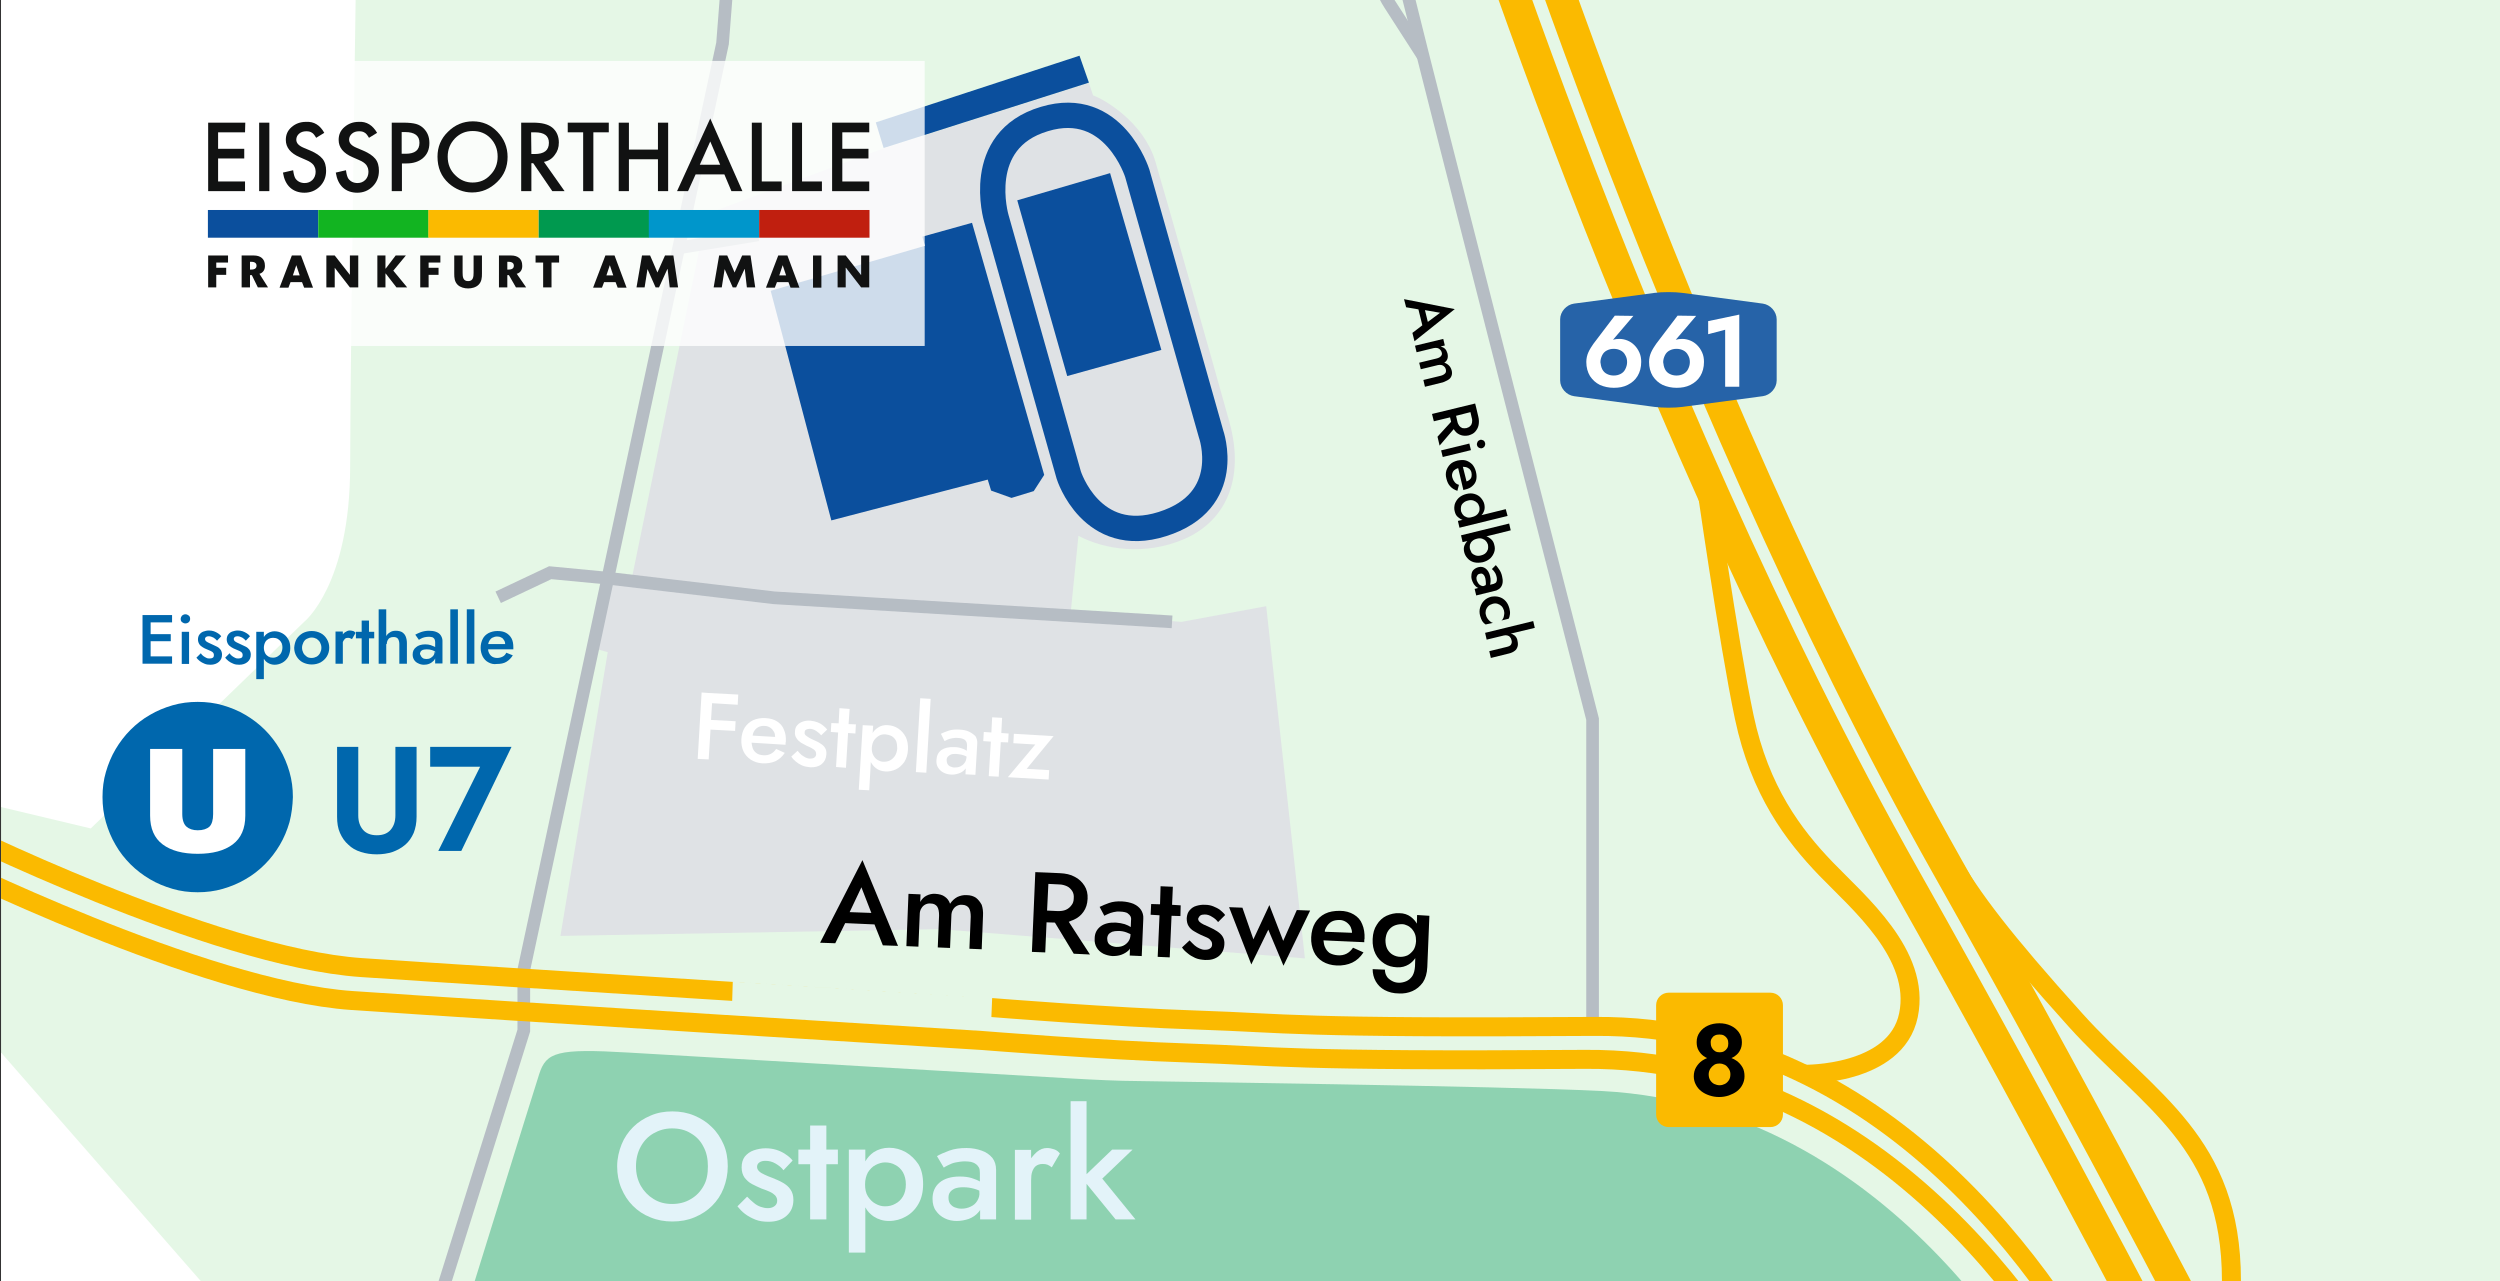 <?xml version="1.0" encoding="utf-8"?>
<!-- Generator: Adobe Illustrator 27.0.0, SVG Export Plug-In . SVG Version: 6.00 Build 0)  -->
<svg version="1.1" id="Große_Karte" xmlns="http://www.w3.org/2000/svg" xmlns:xlink="http://www.w3.org/1999/xlink" x="0px"
	 y="0px" viewBox="0 0 956 490" style="enable-background:new 0 0 956 490;" xml:space="preserve">
<rect x="0" y="0" width="956" height="490" fill="#333333" stroke="none"/>
<style type="text/css">
	.st0{clip-path:url(#SVGID_00000175298786248033100630000011026395748017925522_);}
	.st1{fill:#E5F7E6;}
	.st2{fill:#8ED2B1;}
	.st3{fill:#FFFFFF;}
	.st4{fill:#DFE2E5;}
	.st5{fill:none;stroke:#B6BDC4;stroke-width:4.843;stroke-miterlimit:10;}
	.st6{fill:none;stroke:#FBBA00;stroke-width:12.107;stroke-miterlimit:10;}
	.st7{fill:#2663A8;}
	.st8{fill:none;stroke:#FBBA00;stroke-width:7.264;stroke-miterlimit:10;}
	.st9{fill:#E3F3F9;}
	.st10{fill:#0B4F9D;}
	.st11{fill:none;stroke:#0B4F9D;stroke-width:9.686;stroke-miterlimit:10;}
	.st12{opacity:0.8;fill:#FFFFFF;enable-background:new    ;}
	.st13{fill:#111212;}
	.st14{fill:#12B421;}
	.st15{fill:#FBBA00;}
	.st16{fill:#00994F;}
	.st17{fill:#0096CB;}
	.st18{fill:#C01F0F;}
	.st19{fill:#0067AD;}
</style>
<g>
	<defs>
		<rect id="SVGID_1_" x="0.4" width="956" height="490"/>
	</defs>
	<clipPath id="SVGID_00000087371456696833278990000013694435813703071904_">
		<use xlink:href="#SVGID_1_"  style="overflow:visible;"/>
	</clipPath>
	<g style="clip-path:url(#SVGID_00000087371456696833278990000013694435813703071904_);">
		<g>
			<g>
				<rect x="-10" y="-92.4" class="st1" width="1000.5" height="798.8"/>
				<path class="st2" d="M87.8,792.1c0,0,115.6-373,118.4-381.4c2.7-8.4,6.9-9.8,34.1-8.2s169.3,9.9,169.3,9.9s11.7,0.7,19.7,0.9
					c7.9,0.2,146.7,2,183.2,3.9c117.9,6.1,174.9,127.6,174.9,127.6l73,157.3L87.8,792.1z"/>
				<polygon class="st3" points="20.6,706.3 85.1,499.4 0.4,402.5 0.4,700.9 				"/>
				<polygon class="st4" points="214.3,357.9 359.5,355.3 499,366.5 484.2,231.8 451.8,237.8 234.3,221.1 226.7,247.8 232.4,249.4 
									"/>
				<path class="st3" d="M137.1-75.5c0,0-3.2,208.1-3.2,253.7s-17.6,59.6-17.6,59.6l-81.6,79l-35.2-8.4L-5-88.1h142.1V-75.5z"/>
				<path class="st4" d="M297.5,228.7l-55.9-7.5l28.6-139.4l67.7-25.1l78.5-25l1.6,4.8c4,1.3,19.3,10.1,23.8,25.2
					c3.8,12.8,21.2,74.1,28.2,99.2c6.6,23.4-2.3,38.9-17.3,45.3s-30.5,3.9-40.3-1.3l-3,29.7L297.5,228.7z"/>
			</g>
			<polyline class="st5" points="96.2,726 200.3,394.1 200.3,370.9 276.3,16.6 284.8,-92.5 			"/>
			<polyline class="st5" points="448.2,237.8 296,228.6 232.4,221.1 210.4,219 190.5,228.4 			"/>
			<path class="st5" d="M609,390.1V275c0,0-63.4-246.9-70.4-275.9s7.6-33.6,30.4-45.6s55.2-28.9,55.2-28.9"/>
			<path class="st5" d="M544.1,21.3L531.3,1.4c0,0-19-28.3,12.8-45.3s62.2-31.6,62.2-31.6"/>
			<path class="st6" d="M549.8-88.1c0,0,71.2,233.5,179.1,424.7S944,747.7,944,747.7"/>
			<path class="st6" d="M566-92.5c0,0,71.2,233.5,179.1,424.7s215.1,411.1,215.1,411.1"/>
			<g>
				<path class="st7" d="M679.4,145.5c0,2.9-2.4,5.6-5.3,6l-30.8,4.1c-2.9,0.4-7.7,0.4-10.6,0l-30.8-4.1c-2.9-0.4-5.3-3.1-5.3-6
					v-23.4c0-2.9,2.4-5.6,5.3-6l30.8-4.1c2.9-0.4,7.7-0.4,10.6,0l30.8,4.1c2.9,0.4,5.3,3.1,5.3,6V145.5z"/>
				<g>
					<path class="st3" d="M624.6,120.8l-8.7,10.2l-1,0.3c0.7-0.7,1.3-1.1,2-1.4c0.7-0.2,1.5-0.3,2.4-0.3c1,0,2,0.2,3,0.6
						s1.9,1,2.7,1.8s1.4,1.7,1.9,2.8s0.7,2.3,0.7,3.6c0,2.1-0.5,3.9-1.4,5.4s-2.2,2.6-3.8,3.4s-3.3,1.1-5.3,1.1
						c-1.9,0-3.7-0.4-5.3-1.1c-1.6-0.8-2.8-1.9-3.8-3.4c-0.9-1.5-1.4-3.3-1.4-5.4c0-1.3,0.3-2.6,0.8-3.7c0.5-1.1,1.2-2.2,1.9-3.2
						l8.2-10.8L624.6,120.8C624.6,120.7,624.6,120.8,624.6,120.8z M612.7,141.2c0.4,0.8,1,1.4,1.8,1.8s1.6,0.6,2.6,0.6
						s1.8-0.2,2.6-0.6c0.8-0.4,1.4-1,1.8-1.8c0.4-0.8,0.7-1.7,0.7-2.7s-0.2-1.9-0.7-2.7c-0.4-0.8-1-1.4-1.8-1.8
						c-0.8-0.4-1.6-0.6-2.6-0.6s-1.8,0.2-2.6,0.6s-1.4,1-1.8,1.8c-0.4,0.8-0.7,1.7-0.7,2.7C612.1,139.5,612.3,140.4,612.7,141.2z"/>
				</g>
				<g>
					<path class="st3" d="M648.6,120.8l-8.7,10.2l-1,0.3c0.7-0.7,1.3-1.1,2-1.4c0.7-0.2,1.5-0.3,2.4-0.3c1,0,2,0.2,3,0.6
						s1.9,1,2.7,1.8s1.4,1.7,1.9,2.8s0.7,2.3,0.7,3.6c0,2.1-0.5,3.9-1.4,5.4s-2.2,2.6-3.8,3.4s-3.3,1.1-5.3,1.1
						c-1.9,0-3.7-0.4-5.3-1.1c-1.6-0.8-2.8-1.9-3.8-3.4c-0.9-1.5-1.4-3.3-1.4-5.4c0-1.3,0.3-2.6,0.8-3.7c0.5-1.1,1.2-2.2,1.9-3.2
						l8.2-10.8L648.6,120.8C648.6,120.7,648.6,120.8,648.6,120.8z M636.7,141.2c0.4,0.8,1,1.4,1.8,1.8s1.6,0.6,2.6,0.6
						s1.8-0.2,2.6-0.6c0.8-0.4,1.4-1,1.8-1.8c0.4-0.8,0.7-1.7,0.7-2.7s-0.2-1.9-0.7-2.7c-0.4-0.8-1-1.4-1.8-1.8
						c-0.8-0.4-1.6-0.6-2.6-0.6s-1.8,0.2-2.6,0.6s-1.4,1-1.8,1.8c-0.4,0.8-0.7,1.7-0.7,2.7C636.1,139.5,636.3,140.4,636.7,141.2z"/>
				</g>
				<g>
					<path class="st3" d="M653.2,122.8l11.9-2.5v27.6h-5.4v-21.8l-6.5,1.7V122.8z"/>
				</g>
			</g>
			<path class="st8" d="M651.9,181.7c0,0,9.1,64.2,15.1,92.5s18.9,45.2,31.2,58s36.4,32.8,31.6,56s-39.9,22.6-39.9,22.6"/>
			<path class="st8" d="M745.3,328.4c8.8,15.2,20.4,30.6,48.4,61.7s59.6,46.4,59.6,99.6s-44.8,43.2-44.8,43.2"/>
			<path class="st8" d="M896.9,726c0,0-57.2-126-84-182.3c-21.2-44.7-87.6-152-203.1-151.2s-117.6-1.3-151.2-2.4s-79.2-4.8-79.2-4.8
				S195.3,373.9,138.2,370s-157.8-54-157.8-54"/>
			<path class="st8" d="M893.3,738.6c0,0-57.2-126-84-182.3c-21.2-44.7-87.6-152-203.1-151.2s-117.6-1.3-151.2-2.4
				s-79.2-4.8-79.2-4.8s-184.2-11.4-241.2-15.3s-157.8-54-157.8-54"/>
			<g>
				<path d="M536.9,114.4l0.8,3.1l4.7,0.8l1.5,6.1l-3.8,2.9l0.8,3.2l15.4-12.3C556.3,118.2,536.9,114.4,536.9,114.4z M544.9,118.6
					l5.8,1l-4.7,3.5L544.9,118.6z"/>
				<path d="M554,145.1c0.6-0.4,0.9-0.9,1.1-1.5c0.2-0.6,0.2-1.3,0-2s-0.5-1.3-1-1.8s-1.1-0.9-1.8-1.1c0.6-0.4,1-0.9,1.2-1.5
					s0.2-1.3,0-2.1c-0.2-0.7-0.5-1.3-0.9-1.7s-1-0.7-1.7-0.9l1.6-0.4l-0.6-2.5l-10.8,2.6l0.6,2.5l6.6-1.6c0.5-0.1,1-0.1,1.4,0
					s0.7,0.3,1,0.6s0.5,0.6,0.6,1c0.2,0.6,0.1,1.1-0.3,1.5c-0.3,0.4-0.9,0.7-1.7,0.9l-6.6,1.6l0.6,2.5l6.6-1.6c0.5-0.1,1-0.1,1.4,0
					s0.7,0.3,1,0.6s0.5,0.6,0.6,1.1c0.1,0.6,0.1,1.1-0.3,1.5s-0.9,0.7-1.7,0.9l-6.6,1.6l0.6,2.6l6.9-1.7
					C552.7,145.8,553.5,145.5,554,145.1z"/>
				<path d="M556.4,164.8c0.6,0.8,1.4,1.3,2.3,1.6c0.9,0.3,1.9,0.3,2.9,0.1c1-0.3,1.9-0.7,2.5-1.4s1.1-1.5,1.3-2.5s0.2-2.1-0.1-3.3
					l-0.8-3.4l0,0l-0.4-1.6l-16.5,4l0.7,2.8l6.2-1.5l0.4,1.7l-5.2,5.7l0.8,3.4l5.4-6.3C556,164.3,556.2,164.5,556.4,164.8z
					 M562.3,157.6l0.5,2.2c0.2,0.6,0.2,1.2,0.1,1.8c-0.1,0.5-0.3,1-0.7,1.3c-0.3,0.4-0.8,0.6-1.4,0.8c-0.6,0.1-1.1,0.1-1.6,0
					c-0.5-0.2-0.9-0.5-1.2-0.9s-0.6-1-0.7-1.6l-0.5-2.2L562.3,157.6z"/>
				<path d="M565,169c-0.2,0.4-0.3,0.8-0.2,1.2c0.1,0.5,0.4,0.8,0.7,1c0.4,0.2,0.8,0.3,1.2,0.2s0.8-0.4,1-0.7
					c0.2-0.4,0.3-0.8,0.2-1.3c-0.1-0.4-0.3-0.8-0.7-1s-0.8-0.3-1.2-0.2C565.5,168.4,565.2,168.6,565,169z"/>
				<rect x="551.1" y="170.9" transform="matrix(0.972 -0.236 0.236 0.972 -24.916 136.173)" width="11.1" height="2.6"/>
				<path d="M557.9,185.4c-0.7-0.2-1.2-0.5-1.6-1c-0.4-0.5-0.7-1-0.9-1.7s-0.2-1.2,0-1.8s0.5-1,1-1.3c0.3-0.3,0.8-0.4,1.2-0.6l2,8.4
					c0.1,0,0.2,0,0.3-0.1c0.1,0,0.3-0.1,0.4-0.1c1.2-0.3,2.1-0.7,2.8-1.4c0.7-0.6,1.2-1.4,1.4-2.3c0.2-0.9,0.2-1.9-0.1-3.1
					s-0.8-2.1-1.4-2.8c-0.7-0.7-1.5-1.2-2.4-1.5c-1-0.3-2-0.2-3.2,0c-1.1,0.3-2.1,0.7-2.8,1.4s-1.2,1.5-1.5,2.4c-0.3,1-0.3,2,0,3.1
					c0.3,1.3,0.8,2.3,1.5,3c0.7,0.8,1.6,1.3,2.7,1.7L557.9,185.4z M560.4,178.6c0.6,0.1,1.1,0.4,1.5,0.7c0.4,0.4,0.7,0.9,0.8,1.5
					c0.1,0.5,0.1,1,0,1.5s-0.4,0.9-0.8,1.2c-0.3,0.3-0.7,0.5-1.1,0.6l-1.4-5.6C559.8,178.5,560.1,178.6,560.4,178.6z"/>
				<path d="M575.8,194.7l-9.3,2.3c0.5-0.5,0.8-1,1-1.6c0.3-0.8,0.3-1.6,0.1-2.6c-0.2-0.9-0.7-1.7-1.3-2.4s-1.4-1.2-2.4-1.5
					s-2-0.3-3.2,0s-2.1,0.8-2.9,1.5c-0.7,0.7-1.2,1.5-1.5,2.4c-0.2,0.9-0.3,1.8,0,2.8c0.2,0.9,0.6,1.7,1.3,2.2c0.5,0.4,1,0.8,1.7,1
					l-1.8,0.4l0.6,2.6l18.4-4.5L575.8,194.7z M560.9,197.8c-0.6-0.2-1.1-0.5-1.4-0.9c-0.4-0.4-0.6-0.9-0.8-1.4
					c-0.1-0.6-0.1-1.2,0-1.7c0.1-0.6,0.4-1.1,0.9-1.5c0.4-0.4,1-0.7,1.8-0.9c0.7-0.2,1.4-0.2,2,0s1.1,0.5,1.5,0.9s0.6,0.9,0.8,1.5
					c0.1,0.5,0.1,1,0,1.6c-0.2,0.5-0.4,1-0.9,1.4c-0.4,0.4-1,0.7-1.8,0.9l0,0C562.1,198,561.4,198,560.9,197.8z"/>
				<path d="M567,215c1.2-0.3,2.1-0.8,2.9-1.5c0.7-0.7,1.2-1.5,1.5-2.4s0.3-1.8,0-2.8c-0.2-0.9-0.6-1.6-1.3-2.2
					c-0.5-0.4-1-0.8-1.7-1l9.3-2.3l-0.6-2.6l-18.4,4.5l0.6,2.6l1.8-0.4c-0.5,0.5-0.8,1-1.1,1.7c-0.3,0.8-0.3,1.6-0.1,2.5
					s0.7,1.8,1.3,2.4c0.6,0.7,1.4,1.2,2.4,1.5C564.8,215.3,565.8,215.2,567,215z M562.1,209.9c-0.1-0.5-0.1-1,0-1.6
					c0.2-0.5,0.4-1,0.9-1.4c0.4-0.4,1-0.7,1.8-0.9c0.7-0.2,1.4-0.2,2,0s1.1,0.5,1.4,0.9c0.4,0.4,0.6,0.9,0.8,1.4
					c0.1,0.6,0.1,1.2,0,1.7c-0.2,0.6-0.4,1-0.9,1.5c-0.4,0.4-1,0.7-1.8,0.9c-0.7,0.2-1.4,0.2-2,0s-1.1-0.5-1.5-0.9
					C562.6,211,562.3,210.5,562.1,209.9z"/>
				<path d="M573.8,224.7c0.4-0.5,0.7-1.1,0.8-1.9s0-1.6-0.2-2.4c-0.2-1-0.6-1.9-1.1-2.6c-0.5-0.7-0.9-1.3-1.3-1.7l-1.5,1.5
					c0.2,0.1,0.3,0.4,0.6,0.6c0.2,0.3,0.5,0.6,0.7,1s0.4,0.9,0.5,1.4c0.1,0.3,0.1,0.6,0.1,0.9s0,0.6-0.1,0.8s-0.2,0.5-0.4,0.6
					s-0.5,0.3-0.8,0.4l-1.3,0.3c0.1-0.4,0.2-0.8,0.2-1.4s0-1.2-0.2-1.9c-0.3-1.3-0.9-2.3-1.7-2.9c-0.8-0.6-1.7-0.8-2.8-0.5
					c-0.7,0.2-1.3,0.5-1.8,1s-0.7,1-0.8,1.7c-0.1,0.6-0.1,1.3,0.1,2c0.2,0.6,0.4,1.2,0.8,1.8c0.4,0.5,0.8,1,1.4,1.3
					c0.1,0.1,0.2,0.1,0.4,0.1l-1.5,0.4l0.6,2.5l7.7-1.9C572.8,225.5,573.4,225.2,573.8,224.7z M566.5,224c-0.5-0.2-0.8-0.4-1.1-0.8
					c-0.3-0.4-0.5-0.8-0.7-1.3c-0.1-0.4-0.1-0.8-0.1-1.1c0.1-0.3,0.2-0.6,0.4-0.9s0.5-0.4,0.9-0.5c0.3-0.1,0.7-0.1,0.9,0
					s0.5,0.3,0.7,0.6s0.4,0.7,0.5,1.2c0.1,0.6,0.2,1.2,0.2,1.8c0,0.3,0,0.6-0.1,0.8h-0.2C567.5,224.2,567,224.2,566.5,224z"/>
				<path d="M570.9,238.2c-0.4-0.1-0.8-0.3-1.1-0.6c-0.4-0.3-0.7-0.7-1-1.1c-0.3-0.4-0.5-0.9-0.6-1.4c-0.2-0.6-0.1-1.2,0-1.8
					c0.2-0.6,0.5-1.1,0.9-1.5s1-0.7,1.7-0.9s1.3-0.2,1.9,0c0.6,0.2,1.1,0.5,1.5,0.9s0.7,1,0.9,1.6c0.1,0.5,0.2,1,0.1,1.5
					c0,0.5-0.2,1-0.3,1.4c-0.2,0.4-0.4,0.8-0.8,1l2.8-0.7c0.3-0.5,0.4-1,0.5-1.7s0-1.4-0.2-2.2c-0.3-1.1-0.7-2-1.4-2.8
					s-1.5-1.3-2.5-1.6s-2-0.3-3.1-0.1c-1.1,0.3-2,0.8-2.7,1.5s-1.2,1.6-1.5,2.6s-0.3,2.1,0,3.2c0.2,0.8,0.5,1.4,0.8,2
					c0.4,0.6,0.8,1,1.3,1.3L570.9,238.2z"/>
				<path d="M579.3,243.1c-0.5-0.4-1-0.7-1.6-0.8l9.2-2.2l-0.6-2.6l-18.4,4.5l0.6,2.6l6.6-1.6l0,0c0.5-0.1,0.9-0.1,1.3,0
					c0.4,0.1,0.8,0.3,1,0.6c0.3,0.3,0.5,0.7,0.6,1.2c0.2,0.7,0.1,1.2-0.2,1.7s-0.9,0.7-1.7,0.9l-6.6,1.6l0.6,2.6l6.9-1.7
					c0.9-0.2,1.7-0.6,2.2-1c0.6-0.4,0.9-1,1.1-1.6c0.2-0.6,0.2-1.3,0-2.2C580.2,244.2,579.8,243.6,579.3,243.1z"/>
			</g>
			<g>
				<path d="M313.6,360.5l5.8,0.2l3.8-7.7l11.2,0.5l3.2,8l5.8,0.2l-13.6-32.8L313.6,360.5z M333.2,349.1l-8.3-0.3l4.5-9.5
					L333.2,349.1z"/>
				<path d="M373.2,343.3c-0.9-0.6-2.1-1-3.5-1c-1.3-0.1-2.5,0.2-3.6,0.7c-1.1,0.6-2,1.4-2.8,2.6c-0.4-1.2-1.1-2.1-2-2.7
					c-0.9-0.7-2.1-1-3.6-1.1c-1.3-0.1-2.4,0.2-3.4,0.7s-1.8,1.3-2.4,2.4l0.1-2.9l-4.6-0.2l-0.8,20l4.6,0.2l0.5-12.2
					c0-1,0.2-1.8,0.6-2.4c0.4-0.7,0.8-1.1,1.5-1.5c0.6-0.3,1.3-0.5,2.1-0.4c1.2,0,2,0.5,2.5,1.2c0.5,0.8,0.7,1.9,0.7,3.4l-0.5,12.2
					l4.7,0.2l0.5-12.2c0-1,0.2-1.8,0.6-2.4c0.4-0.7,0.8-1.1,1.5-1.5c0.6-0.3,1.3-0.5,2.1-0.4c1.1,0,2,0.5,2.5,1.2
					c0.5,0.8,0.7,1.9,0.7,3.4l-0.5,12.2l4.7,0.2l0.5-12.8c0.1-1.6-0.1-3-0.5-4.2C374.8,344.9,374.1,344,373.2,343.3z"/>
				<path d="M410.4,351.8c1.7-0.7,3-1.8,3.9-3.1c1-1.4,1.5-3,1.6-5c0.1-1.9-0.3-3.6-1.2-5c-0.9-1.4-2.1-2.6-3.7-3.4
					c-1.6-0.9-3.5-1.3-5.7-1.4l-4.3-0.2l0,0l-5.1-0.2l-1.3,30.5l5.1,0.2l0.5-11.5l3.2,0.1l7.2,11.9l6.2,0.3l-8.1-12.5
					C409.3,352.2,409.9,352,410.4,351.8z M400.9,338l4,0.2c1.2,0,2.2,0.3,3.1,0.7c0.9,0.4,1.5,1.1,2,1.8c0.5,0.8,0.7,1.7,0.6,2.8
					c0,1.1-0.3,2-0.9,2.7c-0.5,0.7-1.2,1.3-2.1,1.7c-0.9,0.4-1.9,0.5-3.1,0.5l-4.1-0.2L400.9,338z"/>
				<path d="M433.4,345.6c-1.3-0.5-2.7-0.8-4.3-0.9c-1.9-0.1-3.6,0.1-5,0.6s-2.6,1-3.6,1.5l1.8,3.4c0.3-0.2,0.8-0.4,1.4-0.7
					c0.6-0.3,1.3-0.5,2.1-0.7c0.8-0.2,1.7-0.3,2.6-0.2c0.6,0,1.2,0.1,1.7,0.2s1,0.3,1.3,0.6c0.4,0.3,0.7,0.6,0.9,1
					c0.2,0.4,0.3,0.9,0.2,1.6l-0.1,2.5c-0.6-0.4-1.4-0.8-2.3-1.1c-1-0.3-2.1-0.5-3.4-0.6c-2.5-0.1-4.5,0.4-5.9,1.5s-2.2,2.6-2.2,4.6
					c-0.1,1.4,0.2,2.5,0.8,3.5c0.6,1,1.4,1.7,2.5,2.3c1.1,0.5,2.2,0.8,3.5,0.9c1.2,0,2.3-0.1,3.4-0.5s2.1-1,2.9-1.8
					c0.2-0.2,0.3-0.4,0.4-0.6l-0.1,2.7l4.6,0.2l0.6-14.3c0.1-1.3-0.3-2.5-0.9-3.4C435.6,346.9,434.7,346.2,433.4,345.6z
					 M432.3,357.4c0,1-0.3,1.9-0.8,2.6s-1.1,1.2-1.9,1.6s-1.7,0.5-2.6,0.5c-0.7,0-1.4-0.2-1.9-0.4c-0.6-0.3-1-0.6-1.3-1.1
					s-0.4-1.1-0.4-1.7s0.2-1.2,0.5-1.6s0.8-0.7,1.4-1c0.6-0.2,1.4-0.3,2.4-0.3c1.1,0,2.2,0.2,3.2,0.6c0.5,0.2,1,0.4,1.4,0.6
					L432.3,357.4L432.3,357.4z"/>
				<polygon points="448.5,339.1 443.8,338.9 443.6,345.8 440.2,345.7 440,349.8 443.4,350 442.7,365.9 447.3,366.1 448,350.2 
					451.4,350.3 451.5,346.2 448.2,346 				"/>
				<path d="M459,350.1c0.4-0.3,1-0.4,1.7-0.4c1,0,1.9,0.3,2.8,0.9c0.9,0.5,1.7,1.2,2.3,2l2.7-2.7c-0.5-0.7-1.2-1.3-1.9-1.9
					c-0.8-0.6-1.6-1-2.6-1.4s-2-0.6-3.1-0.6c-1.2-0.1-2.4,0.1-3.4,0.4c-1.1,0.3-1.9,0.9-2.6,1.7c-0.7,0.8-1,1.8-1.1,3
					c0,1.2,0.2,2.2,0.7,3s1.2,1.5,2.1,2s1.7,1,2.6,1.4s1.7,0.7,2.3,1c0.7,0.3,1.2,0.7,1.5,1.2c0.4,0.4,0.5,0.9,0.5,1.5
					c0,0.7-0.3,1.2-0.8,1.5c-0.5,0.4-1.2,0.5-2,0.5c-0.7,0-1.3-0.2-2-0.5s-1.3-0.7-1.9-1.2s-1.2-1.2-1.9-1.9l-2.9,2.7
					c0.5,0.8,1.2,1.5,2.1,2.2c0.8,0.7,1.8,1.3,2.9,1.8s2.4,0.7,3.8,0.8c2.2,0.1,3.9-0.4,5.3-1.5c1.3-1.1,2-2.6,2.1-4.5
					c0.1-1.2-0.2-2.2-0.7-3s-1.2-1.4-2.1-2s-1.9-1.1-3-1.6c-0.8-0.4-1.5-0.7-2.2-1c-0.6-0.3-1.2-0.7-1.5-1s-0.6-0.8-0.5-1.3
					C458.4,350.8,458.6,350.4,459,350.1z"/>
				<polygon points="490.7,359.8 485.4,346.1 479.3,359.2 475.1,347.1 470,346.9 478.5,368.8 485,355.5 490.8,369.3 501,348.2 
					495.9,348 				"/>
				<path d="M517.7,349.7c-1.5-0.9-3.3-1.4-5.4-1.4s-4,0.3-5.6,1.1s-2.9,2-3.8,3.5s-1.4,3.4-1.5,5.5s0.3,3.9,1,5.5s1.9,2.9,3.4,3.8
					s3.3,1.4,5.3,1.5c2.3,0.1,4.3-0.3,6-1.1c1.7-0.8,3.1-2.1,4.3-3.9l-4-1.8c-0.7,1-1.5,1.8-2.5,2.3s-2.1,0.7-3.4,0.6
					c-1.2-0.1-2.2-0.4-3.1-0.9c-0.8-0.6-1.4-1.4-1.8-2.4c-0.3-0.7-0.4-1.5-0.5-2.4l15.6,0.7v-0.6c0-0.3,0-0.5,0.1-0.7
					c0.1-2.1-0.2-4-0.9-5.6C520.3,351.8,519.2,350.6,517.7,349.7z M507.1,354.7c0.5-1,1.2-1.7,2-2.2s1.9-0.7,3.1-0.7
					c1,0,1.8,0.3,2.6,0.8c0.7,0.5,1.3,1.1,1.7,1.9c0.3,0.7,0.5,1.4,0.5,2.2l-10.4-0.4C506.6,355.7,506.8,355.2,507.1,354.7z"/>
				<path d="M541.9,349.9l-0.1,3.3c-0.6-1.1-1.4-1.9-2.3-2.6c-1.2-0.9-2.7-1.4-4.4-1.4c-1.7-0.1-3.3,0.3-4.9,1
					c-1.5,0.7-2.8,1.9-3.7,3.4c-1,1.5-1.5,3.3-1.6,5.5s0.3,4.1,1.1,5.7s2,2.8,3.4,3.7s3,1.3,4.8,1.4c1.7,0.1,3.2-0.3,4.5-1.1
					c1-0.6,1.8-1.4,2.5-2.4l-0.1,3.1c-0.1,1.5-0.4,2.7-1,3.7c-0.6,0.9-1.4,1.6-2.3,2c-0.9,0.4-1.9,0.6-2.8,0.6
					c-1.1,0-2.1-0.3-2.9-0.8c-0.8-0.5-1.5-1-1.9-1.8c-0.4-0.7-0.6-1.5-0.6-2.4l-4.7-0.2c0,1.7,0.4,3.3,1.2,4.7
					c0.8,1.4,1.9,2.5,3.4,3.3s3.3,1.3,5.5,1.3c1.8,0.1,3.5-0.2,5.1-0.9c1.6-0.7,2.9-1.8,4-3.3c1-1.5,1.6-3.5,1.7-5.9l0.8-19.6
					L541.9,349.9z M538.3,365.3c-0.9,0.4-1.8,0.6-2.7,0.6c-1.1,0-2.1-0.3-3-0.8s-1.6-1.3-2.1-2.2c-0.5-1-0.7-2.1-0.7-3.5
					c0.1-1.3,0.4-2.5,1-3.4s1.4-1.6,2.3-2s1.9-0.6,3-0.6c0.7,0,1.4,0.2,2,0.5c0.7,0.3,1.2,0.7,1.8,1.3c0.5,0.6,0.9,1.2,1.2,2
					s0.4,1.7,0.4,2.7c-0.1,1.4-0.4,2.5-1,3.4C539.9,364.1,539.2,364.8,538.3,365.3z"/>
			</g>
			<g>
				<polygon class="st3" points="270.9,265 268.3,264.8 266.8,290.2 271,290.4 271.7,279 281.1,279.5 281.3,275.8 271.9,275.3 
					272.3,268.9 282.1,269.5 282.3,265.6 				"/>
				<path class="st3" d="M297.2,275.9c-1.2-0.8-2.7-1.2-4.5-1.3c-1.8-0.1-3.3,0.2-4.7,0.8c-1.3,0.6-2.4,1.6-3.2,2.8
					c-0.8,1.3-1.2,2.8-1.3,4.5c-0.1,1.7,0.2,3.3,0.8,4.6c0.6,1.3,1.6,2.4,2.8,3.2c1.3,0.8,2.7,1.3,4.4,1.4c1.9,0.1,3.6-0.2,5-0.8
					c1.4-0.7,2.6-1.7,3.6-3.2l-3.3-1.5c-0.6,0.9-1.3,1.5-2.1,1.9c-0.8,0.4-1.8,0.6-2.9,0.5c-1-0.1-1.9-0.3-2.5-0.8
					c-0.7-0.5-1.2-1.1-1.5-2c-0.2-0.6-0.3-1.3-0.4-2l13,0.8v-0.5c0-0.2,0-0.4,0.1-0.6c0.1-1.8-0.1-3.3-0.7-4.6
					C299.3,277.7,298.4,276.7,297.2,275.9z M288.2,279.9c0.4-0.8,1-1.4,1.7-1.8s1.6-0.6,2.6-0.5c0.8,0,1.5,0.3,2.1,0.7
					c0.6,0.4,1,0.9,1.4,1.6c0.3,0.6,0.4,1.2,0.4,1.9l-8.6-0.5C287.9,280.7,288,280.3,288.2,279.9z"/>
				<path class="st3" d="M308.3,279c0.4-0.2,0.9-0.3,1.4-0.3c0.8,0,1.6,0.3,2.4,0.8c0.7,0.5,1.4,1,1.9,1.7l2.3-2.2
					c-0.4-0.6-1-1.1-1.6-1.6s-1.3-0.9-2.1-1.2c-0.8-0.3-1.7-0.5-2.6-0.6c-1-0.1-2,0-2.9,0.3s-1.6,0.7-2.2,1.4
					c-0.6,0.6-0.9,1.5-0.9,2.5c-0.1,1,0.1,1.8,0.6,2.5c0.4,0.7,1,1.2,1.7,1.7c0.7,0.4,1.4,0.8,2.2,1.2c0.7,0.3,1.4,0.6,1.9,0.9
					s1,0.6,1.3,1s0.4,0.8,0.4,1.3c0,0.6-0.3,1-0.7,1.3c-0.4,0.3-1,0.4-1.7,0.4c-0.6,0-1.1-0.2-1.6-0.4c-0.5-0.3-1.1-0.6-1.6-1
					s-1-1-1.5-1.6l-2.4,2.2c0.4,0.7,1,1.3,1.7,1.9s1.5,1.1,2.4,1.5s2,0.6,3.1,0.7c1.8,0.1,3.3-0.3,4.4-1.2c1.1-0.9,1.7-2.1,1.8-3.7
					c0.1-1-0.1-1.9-0.5-2.5c-0.4-0.7-1-1.2-1.8-1.7c-0.7-0.5-1.6-0.9-2.5-1.3c-0.7-0.3-1.3-0.6-1.8-0.9s-0.9-0.6-1.3-0.9
					c-0.3-0.3-0.5-0.7-0.4-1.1C307.7,279.5,307.9,279.2,308.3,279z"/>
				<polygon class="st3" points="324.9,271.1 321,270.8 320.7,276.6 317.9,276.5 317.7,279.9 320.5,280.1 319.7,293.3 323.5,293.6 
					324.3,280.3 327.1,280.5 327.3,277 324.5,276.9 				"/>
				<path class="st3" d="M343.5,278.6c-1.2-0.8-2.5-1.2-4-1.3c-1.4-0.1-2.7,0.2-3.7,0.9c-0.8,0.5-1.6,1.2-2.1,2.1l0.2-2.8l-4-0.2
					l-1.5,24.7l4,0.2l0.6-10.8c0.5,0.9,1.1,1.7,1.9,2.3c1,0.8,2.2,1.2,3.6,1.3c1.4,0.1,2.8-0.2,4.1-0.8s2.3-1.6,3.2-2.8
					c0.8-1.3,1.3-2.8,1.4-4.7c0.1-1.9-0.2-3.5-0.8-4.8C345.6,280.4,344.7,279.4,343.5,278.6z M343.1,286.3c-0.1,1.1-0.4,2-0.9,2.8
					c-0.5,0.7-1.1,1.3-1.9,1.7c-0.8,0.4-1.6,0.5-2.5,0.5c-0.8,0-1.5-0.3-2.2-0.7s-1.3-1.1-1.7-1.9c-0.4-0.8-0.6-1.8-0.5-2.9
					s0.4-2.1,0.9-2.8c0.5-0.7,1.2-1.3,1.9-1.7c0.7-0.4,1.5-0.5,2.3-0.5c0.9,0.1,1.7,0.3,2.5,0.7c0.7,0.4,1.3,1.1,1.7,1.9
					C343,284.3,343.1,285.2,343.1,286.3z"/>
				
					<rect x="339" y="279.1" transform="matrix(5.895109e-02 -0.998 0.998 5.895109e-02 51.701 617.122)" class="st3" width="28.3" height="4"/>
				<path class="st3" d="M370.6,279.8c-1-0.5-2.2-0.7-3.6-0.8c-1.6-0.1-3,0-4.2,0.4s-2.2,0.8-3,1.2l1.4,2.8c0.3-0.2,0.7-0.3,1.2-0.6
					c0.5-0.2,1.1-0.4,1.8-0.5s1.4-0.2,2.2-0.1c0.5,0,1,0.1,1.4,0.2s0.8,0.3,1.1,0.5c0.3,0.2,0.5,0.5,0.7,0.9
					c0.1,0.3,0.2,0.8,0.2,1.3l-0.1,2c-0.5-0.3-1.1-0.7-1.9-0.9c-0.8-0.3-1.7-0.5-2.9-0.5c-2.1-0.1-3.7,0.3-4.9,1.1
					c-1.2,0.9-1.8,2.1-1.9,3.8c-0.1,1.1,0.1,2.1,0.6,2.9s1.2,1.5,2,1.9c0.9,0.5,1.8,0.7,2.9,0.8c1,0.1,1.9-0.1,2.9-0.4
					s1.8-0.8,2.4-1.5c0.1-0.1,0.3-0.3,0.4-0.5l-0.1,2.3l3.8,0.2l0.7-11.9c0.1-1.1-0.2-2.1-0.7-2.9
					C372.4,280.9,371.6,280.3,370.6,279.8z M368.8,291.8c-0.4,0.6-1,1-1.6,1.3c-0.7,0.3-1.4,0.4-2.2,0.4c-0.6,0-1.1-0.2-1.6-0.4
					c-0.5-0.2-0.8-0.5-1.1-1c-0.2-0.4-0.3-0.9-0.3-1.5c0-0.5,0.2-1,0.5-1.3s0.7-0.6,1.2-0.8c0.5-0.2,1.2-0.2,2-0.2
					c0.9,0.1,1.8,0.2,2.7,0.5c0.4,0.1,0.8,0.3,1.2,0.5v0.2C369.5,290.5,369.3,291.2,368.8,291.8z"/>
				<polygon class="st3" points="385.5,283.9 385.7,280.5 382.9,280.3 383.2,274.5 379.4,274.3 379.1,280.1 376.2,279.9 376,283.4 
					378.9,283.6 378.1,296.8 381.9,297 382.7,283.8 				"/>
				<polygon class="st3" points="402.9,281.5 387.7,280.6 387.5,284.2 395.9,284.7 385.4,297.2 401,298.1 401.2,294.5 392.6,294 
									"/>
			</g>
			<g>
				<path class="st9" d="M272.2,431c-1.9-1.9-4.1-3.3-6.7-4.4s-5.4-1.6-8.4-1.6s-5.8,0.5-8.3,1.6c-2.6,1.1-4.8,2.5-6.7,4.4
					s-3.4,4.1-4.4,6.6S236,443,236,446s0.5,5.8,1.6,8.4s2.5,4.8,4.4,6.7c1.9,1.9,4.1,3.4,6.7,4.4c2.6,1.1,5.4,1.6,8.4,1.6
					c3.1,0,5.9-0.5,8.5-1.6s4.8-2.5,6.7-4.4c1.9-1.9,3.4-4.1,4.4-6.7s1.6-5.4,1.6-8.4c0-3.1-0.5-5.9-1.6-8.4S274.1,432.8,272.2,431z
					 M269.1,453.4c-1.2,2.2-2.8,3.9-4.9,5.1c-2.1,1.3-4.5,1.9-7.2,1.9s-5-0.6-7.1-1.9s-3.7-3-4.9-5.1c-1.2-2.2-1.8-4.6-1.8-7.4
					s0.6-5.3,1.8-7.5s2.8-3.9,4.9-5.1c2.1-1.2,4.4-1.9,7.1-1.9s5.2,0.6,7.2,1.9c2.1,1.2,3.7,2.9,4.8,5.1c1.2,2.2,1.7,4.7,1.7,7.5
					S270.3,451.3,269.1,453.4z"/>
				<path class="st9" d="M299.4,452.3c-1.2-0.7-2.6-1.3-4.1-1.9c-1.1-0.4-2.1-0.8-2.9-1.2c-0.9-0.4-1.6-0.8-2.1-1.3s-0.8-1-0.8-1.7
					s0.3-1.3,0.9-1.7s1.3-0.6,2.3-0.6c1.3,0,2.6,0.3,3.8,1c1.2,0.7,2.3,1.5,3.1,2.6l3.5-3.7c-0.7-0.9-1.6-1.7-2.7-2.4
					c-1-0.7-2.2-1.3-3.5-1.7c-1.3-0.4-2.7-0.6-4.1-0.6c-1.6,0-3.1,0.3-4.6,0.8c-1.4,0.5-2.5,1.3-3.4,2.4c-0.8,1.1-1.2,2.4-1.2,4.1
					c0,1.6,0.4,2.9,1.1,3.9c0.8,1,1.7,1.9,2.9,2.5c1.2,0.6,2.4,1.2,3.6,1.7c1.2,0.4,2.2,0.8,3.1,1.2c0.9,0.4,1.6,0.9,2.1,1.4
					c0.5,0.6,0.8,1.2,0.8,2c0,0.9-0.3,1.6-1,2.1c-0.6,0.5-1.5,0.8-2.6,0.8c-0.9,0-1.8-0.2-2.7-0.5c-0.9-0.3-1.8-0.8-2.6-1.5
					c-0.9-0.7-1.7-1.5-2.6-2.4l-3.7,3.7c0.8,1,1.7,2,2.9,2.9c1.2,0.9,2.5,1.6,4,2.2s3.2,0.8,5,0.8c2.9,0,5.2-0.8,6.9-2.3
					c1.7-1.5,2.6-3.5,2.6-6.1c0-1.6-0.4-2.9-1.1-3.9C301.6,453.8,300.6,453,299.4,452.3z"/>
				<polygon class="st9" points="316,430.4 309.8,430.4 309.8,439.6 305.3,439.6 305.3,445.2 309.8,445.2 309.8,466.3 316,466.3 
					316,445.2 320.4,445.2 320.4,439.6 316,439.6 				"/>
				<path class="st9" d="M346.4,440.6c-2-1.1-4.1-1.7-6.4-1.7c-2.2,0-4.2,0.6-5.9,1.7c-1.3,0.9-2.4,2.1-3.2,3.5v-4.5h-6.3V479h6.3
					v-17.3c0.8,1.5,1.9,2.6,3.2,3.5c1.7,1.1,3.6,1.7,5.9,1.7s4.5-0.6,6.4-1.7c2-1.1,3.6-2.7,4.8-4.8c1.2-2.1,1.8-4.6,1.8-7.6
					s-0.6-5.6-1.8-7.6C349.9,443.3,348.3,441.7,346.4,440.6z M345.3,457.5c-0.7,1.2-1.7,2.2-2.9,2.8c-1.2,0.7-2.5,1-4,1
					c-1.2,0-2.4-0.3-3.6-1c-1.2-0.6-2.1-1.6-2.9-2.8s-1.1-2.8-1.1-4.6s0.4-3.3,1.1-4.6c0.8-1.2,1.7-2.2,2.9-2.8c1.2-0.6,2.4-1,3.6-1
					c1.5,0,2.8,0.3,4,1c1.2,0.6,2.2,1.6,2.9,2.8c0.7,1.3,1.1,2.8,1.1,4.6C346.4,454.8,346,456.3,345.3,457.5z"/>
				<path class="st9" d="M375.4,440c-1.7-0.6-3.6-1-5.8-1c-2.5,0-4.7,0.3-6.6,1s-3.5,1.4-4.7,2.1l2.6,4.4c0.4-0.3,1-0.6,1.8-1
					s1.7-0.8,2.8-1s2.3-0.4,3.5-0.4c0.8,0,1.6,0.1,2.3,0.2c0.7,0.2,1.3,0.4,1.8,0.8c0.5,0.3,0.9,0.8,1.2,1.3
					c0.3,0.5,0.4,1.2,0.4,2.1v3.3c-0.8-0.5-1.9-0.9-3.1-1.3c-1.3-0.4-2.8-0.6-4.6-0.6c-3.3,0-5.9,0.8-7.7,2.3
					c-1.8,1.5-2.7,3.6-2.7,6.2c0,1.8,0.4,3.4,1.3,4.6c0.9,1.3,2,2.2,3.4,2.9c1.4,0.7,3,1,4.6,1c1.5,0,3.1-0.3,4.6-0.8
					c1.5-0.6,2.7-1.4,3.7-2.6c0.2-0.2,0.4-0.5,0.6-0.8v3.6h6.1v-19c0-1.8-0.5-3.3-1.4-4.5C378.4,441.5,377.1,440.6,375.4,440z
					 M373.7,459.2c-0.6,1-1.4,1.7-2.5,2.2c-1,0.5-2.2,0.8-3.5,0.8c-1,0-1.8-0.2-2.6-0.5c-0.8-0.3-1.3-0.8-1.8-1.4
					c-0.4-0.6-0.6-1.4-0.6-2.3s0.2-1.6,0.6-2.1c0.4-0.6,1-1,1.8-1.4c0.8-0.3,1.9-0.5,3.2-0.5c1.5,0,2.9,0.2,4.3,0.6
					c0.7,0.2,1.3,0.4,1.9,0.7v0.4C374.7,457.1,374.3,458.2,373.7,459.2z"/>
				<path class="st9" d="M403.1,439.5c-0.9-0.3-1.8-0.5-2.7-0.5c-1.4,0-2.7,0.5-3.9,1.5c-0.8,0.7-1.5,1.5-2.2,2.4v-3.2h-6.2v26.7
					h6.2v-15c0-1.3,0.1-2.4,0.4-3.3s0.8-1.7,1.4-2.2c0.7-0.5,1.5-0.8,2.6-0.8c0.8,0,1.4,0.1,1.9,0.3c0.5,0.2,1.1,0.6,1.6,1l3.1-5.3
					C404.7,440.3,404,439.8,403.1,439.5z"/>
				<polygon class="st9" points="434.2,466.3 421.5,450.7 433.1,439.6 425.3,439.6 415.5,449 415.5,421.1 409.4,421.1 409.4,466.3 
					415.5,466.3 415.5,452.7 426.6,466.3 				"/>
			</g>
			<polygon class="st10" points="294.7,111.2 317.9,199 377.7,183.4 379,187.6 386.8,190.4 395.3,187.8 399.3,181.6 371.7,85.2 
				352.7,90.5 353.7,94 			"/>
			<path class="st11" d="M381,83.5l27.7,98.2c0,0,8.6,27.3,35.8,18.7c27.8-8.8,18.6-34.5,18.6-34.5l-28.2-99.6c0,0-9-28.8-35.5-20.8
				C372.1,53.6,381,83.5,381,83.5L381,83.5z"/>
			<polygon class="st10" points="389,76.6 408.1,143.8 444.1,133.8 424.5,66.2 			"/>
			<polygon class="st10" points="334.9,46.8 337.9,56.6 416.4,31.6 412.8,21.3 			"/>
			<line class="st5" x1="259.5" y1="94.8" x2="289.9" y2="89.8"/>
			<g>
				<rect x="58.3" y="23.3" class="st12" width="295.3" height="109"/>
				<g>
					<g>
						<polygon class="st13" points="79.6,97.7 79.6,109.9 82.7,109.9 82.7,105.1 86.5,105.1 86.5,102.4 82.7,102.4 82.7,100.4 
							87.2,100.4 87.2,97.7 						"/>
						<path class="st13" d="M113.3,101.4L113.3,101.4l1.3,3.9H112L113.3,101.4z M111.6,97.7l-4.7,12.3h3.4l0.8-2.1h4.4l0.8,2.1h3.4
							l-4.6-12.3C115.1,97.7,111.6,97.7,111.6,97.7z"/>
						<polygon class="st13" points="133.8,97.7 133.8,105.1 133.8,105.1 128,97.7 124.8,97.7 124.8,109.9 128,109.9 128,102.4 
							128,102.4 133.8,109.9 137,109.9 137,97.7 						"/>
						<polygon class="st13" points="151.3,97.7 147.5,102.7 147.4,102.7 147.4,97.7 144.3,97.7 144.3,109.9 147.4,109.9 
							147.4,104.6 147.5,104.6 151.6,109.9 155.7,109.9 150.4,103.5 155.2,97.7 						"/>
						<polygon class="st13" points="160.7,97.7 160.7,109.9 163.9,109.9 163.9,105.1 167.7,105.1 167.7,102.4 163.9,102.4 
							163.9,100.4 168.4,100.4 168.4,97.7 						"/>
						<path class="st13" d="M184.3,97.7v6.9c0,1.6-0.1,3.1-1.3,4.3c-1,1-2.6,1.4-4,1.4s-3-0.4-4-1.4c-1.2-1.2-1.3-2.7-1.3-4.3v-6.9
							h3.2v6.5c0,1.6,0.1,3.3,2.1,3.3s2.1-1.7,2.1-3.3v-6.5H184.3z"/>
						<path class="st13" d="M194,103.1h0.3c1,0,2.2-0.2,2.2-1.5s-1.2-1.5-2.2-1.5H194V103.1z M197.6,104.7l3.6,5.2h-3.9l-2.7-4.7
							H194v4.7h-3.2V97.7h4.7c2.4,0,4.2,1.2,4.2,3.8C199.8,103,199.1,104.3,197.6,104.7"/>
						<path class="st13" d="M95.6,103.1h0.3c1,0,2.2-0.2,2.2-1.5s-1.2-1.5-2.2-1.5h-0.3V103.1z M99.2,104.7l3.3,5.2h-3.9l-2.3-4.7
							h-0.7v4.7h-3.2V97.7h4.7c2.4,0,4.2,1.2,4.2,3.8C101.4,103,100.7,104.3,99.2,104.7"/>
						<polygon class="st13" points="204.8,97.7 204.8,100.4 207.7,100.4 207.7,109.9 210.9,109.9 210.9,100.4 213.8,100.4 
							213.8,97.7 						"/>
						<path class="st13" d="M233.2,101.4L233.2,101.4l1.3,3.9h-2.6L233.2,101.4z M231.5,97.7l-4.7,12.3h3.4l0.8-2.1h4.4l0.8,2.1h3.4
							L235,97.7H231.5z"/>
						<polygon class="st13" points="254.3,97.7 251.4,104.2 248.6,97.7 245.5,97.7 243.4,109.9 246.5,109.9 247.6,102.9 
							247.6,102.9 250.7,109.9 252,109.9 255.2,102.9 255.3,102.9 256.1,109.9 259.3,109.9 257.5,97.7 						"/>
						<polygon class="st13" points="283.8,97.7 280.9,104.2 278.1,97.7 275,97.7 272.9,109.9 276,109.9 277.1,102.9 277.1,102.9 
							280.2,109.9 281.5,109.9 284.7,102.9 284.8,102.9 285.6,109.9 288.8,109.9 287,97.7 						"/>
						<path class="st13" d="M299.3,101.4L299.3,101.4l1.3,3.9H298L299.3,101.4z M297.6,97.7l-4.7,12.3h3.4l0.8-2.1h4.4l0.8,2.1h3.4
							l-4.6-12.3H297.6z"/>
						<rect x="310.9" y="97.7" class="st13" width="3.2" height="12.3"/>
						<polygon class="st13" points="329.3,97.7 329.3,105.1 329.2,105.1 323.4,97.7 320.3,97.7 320.3,109.9 323.4,109.9 
							323.4,102.4 323.5,102.4 329.3,109.9 332.4,109.9 332.4,97.7 						"/>
					</g>
					<g>
						<path class="st13" d="M93.7,50.6H83.4v6.3h10v3.7h-10v8.8h10.3v3.7H79.6V46.9h14.2L93.7,50.6C93.7,50.6,93.7,50.6,93.7,50.6z"
							/>
						<path class="st13" d="M103,46.9v26.2h-3.9V46.9C99.1,46.9,103,46.9,103,46.9z"/>
						<path class="st13" d="M124,50.8l-3.1,1.9c-0.6-1-1.1-1.7-1.7-2c-0.6-0.4-1.3-0.5-2.1-0.5c-1.1,0-2,0.3-2.7,0.9
							c-0.7,0.6-1.1,1.4-1.1,2.3c0,1.3,0.9,2.3,2.8,3.1l2.6,1.1c2.1,0.9,3.6,1.9,4.6,3.1c1,1.2,1.4,2.8,1.4,4.6c0,2.4-0.8,4.4-2.4,6
							s-3.6,2.4-5.9,2.4c-2.2,0-4.1-0.7-5.5-2s-2.3-3.2-2.7-5.7l3.9-0.9c0.2,1.5,0.5,2.6,0.9,3.2c0.8,1.1,2,1.7,3.5,1.7
							c1.2,0,2.2-0.4,3-1.2c0.8-0.8,1.2-1.9,1.2-3.1c0-0.5-0.1-1-0.2-1.4s-0.4-0.8-0.6-1.2c-0.3-0.4-0.7-0.7-1.1-1s-1-0.6-1.7-0.9
							l-2.5-1.1c-3.5-1.5-5.3-3.7-5.3-6.6c0-2,0.7-3.6,2.2-4.9c1.5-1.3,3.3-2,5.5-2C120.1,46.4,122.4,47.9,124,50.8
							C124,50.8,124,50.8,124,50.8z"/>
						<path class="st13" d="M144.2,50.8l-3.1,1.9c-0.6-1-1.1-1.7-1.7-2c-0.6-0.4-1.3-0.5-2.1-0.5c-1.1,0-2,0.3-2.7,0.9
							c-0.7,0.6-1.1,1.4-1.1,2.3c0,1.3,0.9,2.3,2.8,3.1l2.6,1.1c2.1,0.9,3.6,1.9,4.6,3.1c1,1.2,1.4,2.8,1.4,4.6c0,2.4-0.8,4.4-2.4,6
							c-1.6,1.6-3.6,2.4-5.9,2.4c-2.2,0-4.1-0.7-5.5-2s-2.3-3.2-2.7-5.7l3.9-0.9c0.2,1.5,0.5,2.6,0.9,3.2c0.8,1.1,2,1.7,3.5,1.7
							c1.2,0,2.2-0.4,3-1.2c0.8-0.8,1.2-1.9,1.2-3.1c0-0.5-0.1-1-0.2-1.4c-0.1-0.4-0.4-0.8-0.6-1.2c-0.3-0.4-0.7-0.7-1.1-1
							s-1-0.6-1.7-0.9l-2.5-1.1c-3.5-1.5-5.3-3.7-5.3-6.6c0-2,0.7-3.6,2.2-4.9c1.5-1.3,3.3-2,5.5-2
							C140.2,46.4,142.5,47.9,144.2,50.8C144.2,50.8,144.2,50.8,144.2,50.8z"/>
						<path class="st13" d="M153.7,62.5v10.6h-3.9V46.9h4.4c2.2,0,3.8,0.2,4.9,0.5c1.1,0.3,2.1,0.9,2.9,1.7c1.5,1.5,2.2,3.3,2.2,5.6
							c0,2.4-0.8,4.3-2.4,5.7c-1.6,1.4-3.7,2.1-6.4,2.1C155.4,62.5,153.7,62.5,153.7,62.5z M153.7,58.8h1.4c3.6,0,5.3-1.4,5.3-4.2
							c0-2.7-1.8-4.1-5.5-4.1h-1.3v8.3H153.7z"/>
						<path class="st13" d="M167.3,59.9c0-3.7,1.3-6.9,4-9.5c2.6-2.6,5.8-4,9.5-4s6.8,1.3,9.4,4c2.6,2.7,3.9,5.9,3.9,9.6
							c0,3.8-1.3,7-4,9.6s-5.8,4-9.6,4c-3.3,0-6.3-1.2-8.9-3.5C168.7,67.5,167.3,64.1,167.3,59.9C167.3,59.9,167.3,59.9,167.3,59.9z
							 M171.2,59.9c0,2.9,1,5.3,2.9,7.1c1.9,1.9,4.1,2.8,6.6,2.8c2.7,0,5-0.9,6.8-2.9c1.9-1.9,2.8-4.3,2.8-7c0-2.8-0.9-5.1-2.7-7
							s-4.1-2.8-6.8-2.8s-4.9,0.9-6.8,2.8C172.1,54.9,171.2,57.2,171.2,59.9L171.2,59.9z"/>
						<path class="st13" d="M208,61.9l7.9,11.2h-4.7l-7.3-10.7h-0.7v10.7h-3.9V46.9h4.5c3.4,0,5.8,0.6,7.4,1.9
							c1.7,1.4,2.5,3.4,2.5,5.7c0,1.9-0.5,3.4-1.6,4.8C211.1,60.7,209.7,61.6,208,61.9C208,61.9,208,61.9,208,61.9z M203.2,58.9h1.2
							c3.7,0,5.5-1.4,5.5-4.3c0-2.7-1.8-4-5.4-4h-1.4L203.2,58.9L203.2,58.9z"/>
						<path class="st13" d="M226.9,50.6v22.5H223V50.6h-5.9v-3.7h15.7v3.7H226.9z"/>
						<path class="st13" d="M240.5,57.2h11.1V46.9h3.9v26.2h-3.9V60.9h-11.1v12.2h-3.9V46.9h3.9C240.5,46.9,240.5,57.2,240.5,57.2z"
							/>
						<path class="st13" d="M277,66.7h-11l-2.9,6.4h-4.2l12.7-27.8l12.3,27.8h-4.2L277,66.7L277,66.7z M275.4,63l-3.8-8.9l-4,8.9
							C267.6,63,275.4,63,275.4,63z"/>
						<path class="st13" d="M291.3,46.9v22.5h7.6v3.7h-11.4V46.9C287.5,46.9,291.3,46.9,291.3,46.9z"/>
						<path class="st13" d="M306.7,46.9v22.5h7.6v3.7h-11.4V46.9C302.9,46.9,306.7,46.9,306.7,46.9z"/>
						<path class="st13" d="M332.4,50.6h-10.3v6.3h10v3.7h-10v8.8h10.3v3.7h-14.2V46.9h14.2V50.6L332.4,50.6z"/>
					</g>
					<g>
						<rect x="79.5" y="80.3" class="st10" width="42.2" height="10.6"/>
						<rect x="121.7" y="80.3" class="st14" width="42.2" height="10.6"/>
						<rect x="163.8" y="80.3" class="st15" width="42.2" height="10.6"/>
						<rect x="206" y="80.3" class="st16" width="42.2" height="10.6"/>
						<rect x="248.1" y="80.3" class="st17" width="42.2" height="10.6"/>
						<rect x="290.3" y="80.3" class="st18" width="42.2" height="10.6"/>
					</g>
				</g>
			</g>
			<g>
				<path class="st15" d="M681.8,426.2c0,2.7-2.2,4.8-4.8,4.8h-38.9c-2.7,0-4.8-2.2-4.8-4.8v-41.8c0-2.7,2.2-4.8,4.8-4.8H677
					c2.7,0,4.8,2.2,4.8,4.8V426.2z"/>
				<path d="M666.3,408.1c-0.6-1-1.3-1.8-2.3-2.5c-0.6-0.4-1.3-0.8-1.9-1c0.5-0.2,1-0.5,1.4-0.8c0.8-0.6,1.5-1.3,1.9-2.2
					c0.5-0.9,0.7-1.9,0.7-3.1c0-1.4-0.4-2.7-1.2-3.8c-0.8-1.1-1.8-1.9-3.1-2.5c-1.3-0.6-2.7-0.9-4.3-0.9c-1.6,0-3.1,0.3-4.4,0.9
					s-2.3,1.4-3.1,2.5c-0.8,1.1-1.2,2.3-1.2,3.8c0,1.2,0.2,2.2,0.7,3.1c0.5,0.9,1.1,1.6,1.9,2.2c0.4,0.3,0.9,0.6,1.4,0.8
					c-0.7,0.3-1.3,0.6-1.9,1c-0.9,0.6-1.7,1.5-2.3,2.5c-0.6,1-0.9,2.2-0.9,3.5c0,1.2,0.3,2.3,0.8,3.2c0.5,1,1.2,1.8,2.1,2.5
					s1.9,1.2,3.1,1.6s2.4,0.6,3.7,0.6c1.3,0,2.5-0.2,3.7-0.6c1.1-0.4,2.2-0.9,3.1-1.6c0.9-0.7,1.6-1.5,2.1-2.5s0.8-2,0.8-3.2
					C667.1,410.3,666.9,409.1,666.3,408.1z M654.5,397.2c0.3-0.5,0.7-1,1.2-1.2c0.5-0.3,1.1-0.4,1.8-0.4c0.7,0,1.3,0.1,1.8,0.4
					s0.9,0.7,1.2,1.2c0.3,0.5,0.4,1.2,0.4,1.8c0,0.7-0.1,1.3-0.4,1.8c-0.3,0.5-0.7,0.9-1.2,1.2c-0.5,0.3-1.1,0.4-1.7,0.4
					c-0.6,0-1.2-0.1-1.7-0.4c-0.5-0.3-0.9-0.7-1.2-1.2c-0.3-0.5-0.5-1.1-0.5-1.8C654.1,398.4,654.2,397.7,654.5,397.2z M661.1,413.1
					c-0.4,0.6-0.9,1.1-1.5,1.4c-0.6,0.3-1.3,0.5-2,0.5c-0.8,0-1.4-0.2-2.1-0.5c-0.6-0.3-1.1-0.8-1.5-1.4c-0.4-0.6-0.6-1.4-0.6-2.3
					c0-0.7,0.2-1.4,0.6-2.1c0.4-0.6,0.9-1.1,1.5-1.5s1.3-0.5,2.1-0.5c0.7,0,1.4,0.2,2,0.5s1.1,0.9,1.5,1.5c0.4,0.6,0.6,1.3,0.6,2.1
					C661.7,411.8,661.5,412.5,661.1,413.1z"/>
			</g>
			<g>
				<path class="st19" d="M137,285.6v26.2c0,2.3,0.6,4.1,1.8,5.5c1.2,1.4,3,2.1,5.3,2.1c2.4,0,4.1-0.7,5.3-2.1
					c1.2-1.4,1.8-3.2,1.8-5.5v-26.2h8.1v26.7c0,2.4-0.4,4.4-1.1,6.2c-0.8,1.8-1.8,3.3-3.2,4.5c-1.4,1.2-3,2.1-4.9,2.8
					c-1.9,0.6-3.9,0.9-6,0.9c-2.2,0-4.2-0.3-6.1-0.9c-1.9-0.6-3.5-1.5-4.8-2.8c-1.4-1.2-2.4-2.7-3.2-4.5c-0.8-1.8-1.1-3.8-1.1-6.2
					v-26.7H137z"/>
				<path class="st19" d="M164.5,285.6h31.1l-19.2,39.8h-8.8l16-32.2h-19.1V285.6z"/>
			</g>
			<g>
				<path class="st19" d="M57.6,235.2v18.6h-3.1v-18.6H57.6z M56.4,235.2h9.4v2.8h-9.4V235.2z M56.4,242.5h8.9v2.7h-8.9V242.5z
					 M56.4,251h9.4v2.8h-9.4V251z"/>
				<path class="st19" d="M69.6,235.4c0.4-0.3,0.8-0.5,1.3-0.5c0.5,0,0.9,0.2,1.3,0.5c0.4,0.3,0.5,0.8,0.5,1.3
					c0,0.5-0.2,0.9-0.5,1.2s-0.8,0.5-1.3,0.5c-0.5,0-0.9-0.2-1.3-0.5c-0.4-0.3-0.5-0.8-0.5-1.2C69.1,236.2,69.3,235.8,69.6,235.4z
					 M72.3,241.6v12.3h-2.8v-12.3H72.3z"/>
				<path class="st19" d="M77.8,250.9c0.4,0.3,0.8,0.5,1.2,0.7c0.4,0.2,0.8,0.2,1.2,0.2c0.5,0,0.9-0.1,1.2-0.3
					c0.3-0.2,0.4-0.6,0.4-1c0-0.4-0.1-0.7-0.3-0.9c-0.2-0.3-0.6-0.5-1-0.7c-0.4-0.2-0.9-0.4-1.4-0.6c-0.6-0.2-1.1-0.5-1.6-0.8
					c-0.5-0.3-1-0.7-1.3-1.2c-0.3-0.5-0.5-1.1-0.5-1.8c0-0.7,0.2-1.4,0.6-1.9s0.9-0.9,1.5-1.1s1.3-0.4,2.1-0.4
					c0.7,0,1.3,0.1,1.9,0.3c0.6,0.2,1.1,0.5,1.6,0.8c0.5,0.3,0.9,0.7,1.2,1.1l-1.6,1.7c-0.4-0.5-0.9-0.9-1.4-1.2
					c-0.6-0.3-1.2-0.5-1.8-0.5c-0.4,0-0.8,0.1-1,0.3c-0.3,0.2-0.4,0.4-0.4,0.8c0,0.3,0.1,0.5,0.4,0.8c0.2,0.2,0.6,0.4,1,0.6
					s0.8,0.4,1.3,0.6c0.7,0.3,1.3,0.6,1.9,0.9s1,0.7,1.4,1.2c0.3,0.5,0.5,1.1,0.5,1.8c0,1.2-0.4,2.1-1.2,2.8s-1.9,1.1-3.2,1.1
					c-0.9,0-1.6-0.1-2.3-0.4s-1.3-0.6-1.8-1c-0.5-0.4-1-0.9-1.3-1.3l1.7-1.7C77,250.2,77.4,250.6,77.8,250.9z"/>
				<path class="st19" d="M88.8,250.9c0.4,0.3,0.8,0.5,1.2,0.7c0.4,0.2,0.8,0.2,1.2,0.2c0.5,0,0.9-0.1,1.2-0.3
					c0.3-0.2,0.4-0.6,0.4-1c0-0.4-0.1-0.7-0.3-0.9c-0.2-0.3-0.6-0.5-1-0.7c-0.4-0.2-0.9-0.4-1.4-0.6c-0.6-0.2-1.1-0.5-1.6-0.8
					c-0.5-0.3-1-0.7-1.3-1.2c-0.3-0.5-0.5-1.1-0.5-1.8c0-0.7,0.2-1.4,0.6-1.9s0.9-0.9,1.5-1.1s1.3-0.4,2.1-0.4
					c0.7,0,1.3,0.1,1.9,0.3c0.6,0.2,1.1,0.5,1.6,0.8c0.5,0.3,0.9,0.7,1.2,1.1l-1.6,1.7c-0.4-0.5-0.9-0.9-1.4-1.2
					c-0.6-0.3-1.2-0.5-1.8-0.5c-0.4,0-0.8,0.1-1,0.3c-0.3,0.2-0.4,0.4-0.4,0.8c0,0.3,0.1,0.5,0.4,0.8c0.2,0.2,0.6,0.4,1,0.6
					s0.8,0.4,1.3,0.6c0.7,0.3,1.3,0.6,1.9,0.9s1,0.7,1.4,1.2c0.3,0.5,0.5,1.1,0.5,1.8c0,1.2-0.4,2.1-1.2,2.8s-1.9,1.1-3.2,1.1
					c-0.9,0-1.6-0.1-2.3-0.4s-1.3-0.6-1.8-1c-0.5-0.4-1-0.9-1.3-1.3l1.7-1.7C88,250.2,88.4,250.6,88.8,250.9z"/>
				<path class="st19" d="M98,259.7v-18.1h2.9v18.1H98z M110.2,251.2c-0.6,1-1.3,1.7-2.2,2.2c-0.9,0.5-1.9,0.8-3,0.8
					c-1,0-1.9-0.3-2.7-0.8c-0.8-0.5-1.4-1.3-1.8-2.2c-0.4-1-0.6-2.1-0.6-3.4c0-1.3,0.2-2.5,0.6-3.4c0.4-1,1-1.7,1.8-2.2
					s1.7-0.8,2.7-0.8c1.1,0,2.1,0.3,3,0.8c0.9,0.5,1.6,1.2,2.2,2.2c0.6,1,0.8,2.1,0.8,3.5C111,249,110.7,250.2,110.2,251.2z
					 M107.5,245.6c-0.3-0.6-0.8-1-1.3-1.3c-0.6-0.3-1.2-0.4-1.8-0.4c-0.6,0-1.1,0.1-1.7,0.4c-0.5,0.3-1,0.7-1.3,1.3
					c-0.3,0.6-0.5,1.3-0.5,2.1c0,0.8,0.2,1.5,0.5,2.1c0.3,0.6,0.8,1,1.3,1.3c0.5,0.3,1.1,0.4,1.7,0.4c0.7,0,1.3-0.2,1.8-0.5
					c0.5-0.3,1-0.7,1.3-1.3c0.3-0.6,0.5-1.3,0.5-2.1C108,246.9,107.9,246.2,107.5,245.6z"/>
				<path class="st19" d="M113.4,244.4c0.6-1,1.4-1.7,2.4-2.3c1-0.5,2.1-0.8,3.4-0.8c1.3,0,2.4,0.3,3.4,0.8c1,0.5,1.8,1.3,2.4,2.3
					c0.6,1,0.9,2.1,0.9,3.3c0,1.2-0.3,2.3-0.9,3.3c-0.6,1-1.4,1.7-2.4,2.3c-1,0.5-2.1,0.8-3.4,0.8c-1.2,0-2.4-0.3-3.4-0.8
					c-1-0.5-1.8-1.3-2.4-2.3c-0.6-1-0.9-2.1-0.9-3.3C112.6,246.4,112.9,245.3,113.4,244.4z M116,249.7c0.3,0.6,0.8,1,1.3,1.4
					s1.2,0.5,1.9,0.5c0.7,0,1.3-0.2,1.9-0.5c0.5-0.3,1-0.8,1.3-1.4c0.3-0.6,0.5-1.2,0.5-2c0-0.8-0.2-1.4-0.5-2
					c-0.3-0.6-0.8-1-1.3-1.4c-0.6-0.3-1.2-0.5-1.9-0.5c-0.7,0-1.3,0.2-1.9,0.5c-0.6,0.3-1,0.8-1.3,1.4s-0.5,1.3-0.5,2
					C115.5,248.4,115.7,249.1,116,249.7z"/>
				<path class="st19" d="M131.1,253.8h-2.8v-12.3h2.8V253.8z M134,244.1c-0.2-0.1-0.5-0.2-0.9-0.2c-0.5,0-0.9,0.1-1.2,0.4
					s-0.5,0.6-0.7,1s-0.2,0.9-0.2,1.5l-1-0.6c0-1,0.2-1.8,0.5-2.6c0.4-0.8,0.8-1.4,1.4-1.8s1.2-0.7,1.8-0.7c0.4,0,0.9,0.1,1.3,0.2
					c0.4,0.1,0.7,0.4,1,0.7l-1.4,2.4C134.5,244.4,134.3,244.2,134,244.1z"/>
				<path class="st19" d="M143.1,241.6v2.5h-7v-2.5H143.1z M141.1,237.3v16.5h-2.8v-16.5H141.1z"/>
				<path class="st19" d="M147.7,253.8h-2.9V233h2.9V253.8z M152.2,244.3c-0.4-0.5-0.9-0.7-1.7-0.7c-0.6,0-1,0.1-1.4,0.3
					c-0.4,0.2-0.7,0.6-0.9,1c-0.2,0.4-0.3,0.9-0.3,1.4H147c0-1,0.2-1.9,0.5-2.6c0.3-0.8,0.8-1.4,1.5-1.8c0.6-0.5,1.4-0.7,2.4-0.7
					c0.9,0,1.7,0.2,2.3,0.5c0.6,0.4,1.1,0.9,1.4,1.6c0.3,0.7,0.5,1.6,0.5,2.6v7.9h-2.9v-7.5C152.7,245.4,152.5,244.8,152.2,244.3z"
					/>
				<path class="st19" d="M161.1,251.1c0.2,0.3,0.5,0.5,0.8,0.7c0.3,0.1,0.7,0.2,1.2,0.2c0.6,0,1.1-0.1,1.6-0.4s0.8-0.6,1.1-1
					c0.3-0.4,0.4-1,0.4-1.6l0.4,1.6c0,0.8-0.2,1.4-0.7,2c-0.5,0.5-1,0.9-1.7,1.2s-1.4,0.4-2.1,0.4c-0.8,0-1.5-0.2-2.1-0.5
					c-0.7-0.3-1.2-0.7-1.6-1.3s-0.6-1.3-0.6-2.1c0-1.2,0.4-2.1,1.3-2.8c0.8-0.7,2-1.1,3.5-1.1c0.8,0,1.5,0.1,2.1,0.3
					c0.6,0.2,1.1,0.4,1.5,0.6c0.4,0.2,0.7,0.5,0.8,0.7v1.5c-0.6-0.4-1.1-0.7-1.8-0.9c-0.6-0.2-1.3-0.3-2-0.3c-0.6,0-1.1,0.1-1.5,0.2
					c-0.4,0.2-0.7,0.4-0.8,0.6s-0.3,0.6-0.3,1C160.8,250.4,160.9,250.8,161.1,251.1z M158.8,242.7c0.6-0.3,1.3-0.7,2.2-1
					c0.9-0.3,1.9-0.5,3-0.5c1,0,1.9,0.1,2.7,0.4s1.4,0.7,1.8,1.3c0.4,0.6,0.7,1.3,0.7,2.1v8.7h-2.8v-8.2c0-0.4-0.1-0.7-0.2-1
					c-0.1-0.2-0.3-0.5-0.5-0.6c-0.2-0.2-0.5-0.3-0.8-0.3c-0.3-0.1-0.7-0.1-1-0.1c-0.6,0-1.1,0.1-1.6,0.2c-0.5,0.1-0.9,0.3-1.3,0.5
					c-0.4,0.2-0.6,0.3-0.8,0.5L158.8,242.7z"/>
				<path class="st19" d="M175.1,233v20.8h-2.9V233H175.1z"/>
				<path class="st19" d="M181.4,233v20.8h-2.9V233H181.4z"/>
				<path class="st19" d="M186.8,253.3c-1-0.5-1.7-1.3-2.2-2.2c-0.5-1-0.8-2.1-0.8-3.4c0-1.3,0.3-2.4,0.8-3.4c0.5-1,1.3-1.7,2.2-2.2
					c1-0.5,2.1-0.8,3.4-0.8s2.4,0.2,3.3,0.7c0.9,0.5,1.6,1.2,2.1,2.1s0.7,2.1,0.7,3.4c0,0.1,0,0.3,0,0.5c0,0.2,0,0.3,0,0.3h-10.8v-2
					h8.3l-0.9,1.2c0.1-0.1,0.1-0.2,0.2-0.4s0.1-0.3,0.1-0.5c0-0.7-0.1-1.2-0.4-1.7c-0.3-0.5-0.6-0.9-1.1-1.1c-0.5-0.3-1-0.4-1.6-0.4
					c-0.7,0-1.3,0.2-1.9,0.5c-0.5,0.3-0.9,0.8-1.2,1.4c-0.3,0.6-0.4,1.3-0.4,2.2c0,0.9,0.1,1.6,0.4,2.2c0.3,0.6,0.7,1.1,1.2,1.4
					c0.5,0.3,1.1,0.5,1.9,0.5c0.8,0,1.5-0.2,2.1-0.5s1.1-0.8,1.4-1.5l2.5,1c-0.7,1.1-1.5,1.9-2.5,2.5c-1,0.6-2.2,0.8-3.6,0.8
					C188.8,254.1,187.7,253.8,186.8,253.3z"/>
			</g>
			<g>
				<circle class="st3" cx="75.6" cy="304.8" r="35.1"/>
				<path class="st19" d="M110.7,314.4c-0.9,3.1-2.1,6-3.7,8.7c-1.6,2.7-3.5,5.2-5.7,7.4c-2.2,2.2-4.6,4.1-7.4,5.7
					c-2.7,1.6-5.6,2.8-8.7,3.7c-3.1,0.9-6.3,1.3-9.6,1.3c-3.3,0-6.6-0.4-9.6-1.3c-3.1-0.9-6-2.1-8.7-3.7c-2.7-1.6-5.2-3.5-7.4-5.7
					c-2.2-2.2-4.1-4.6-5.7-7.4c-1.6-2.7-2.8-5.6-3.7-8.7c-0.9-3.1-1.3-6.3-1.3-9.6c0-3.3,0.4-6.6,1.3-9.6c0.9-3.1,2.1-6,3.7-8.7
					c1.6-2.7,3.5-5.2,5.7-7.4c2.2-2.2,4.6-4.1,7.4-5.7c2.7-1.6,5.6-2.8,8.7-3.7c3.1-0.9,6.3-1.3,9.6-1.3c3.3,0,6.6,0.4,9.6,1.3
					c3.1,0.9,6,2.1,8.7,3.7c2.7,1.6,5.2,3.5,7.4,5.7c2.2,2.2,4.1,4.7,5.7,7.4c1.6,2.7,2.8,5.6,3.7,8.7c0.9,3.1,1.3,6.3,1.3,9.6
					C111.9,308.1,111.5,311.3,110.7,314.4z M93.8,286.4H81.5v24.9c0,2.3-0.5,3.9-1.4,4.8c-1,0.9-2.5,1.4-4.5,1.4
					c-1.8,0-3.3-0.5-4.3-1.4c-1-0.9-1.6-2.5-1.6-4.8v-24.9H57.4v25.5c0,4.9,1.6,8.6,4.8,11c3.2,2.4,7.7,3.6,13.4,3.6
					c5.7,0,10.2-1.2,13.4-3.6c3.2-2.4,4.8-6.1,4.8-11V286.4z"/>
			</g>
		</g>
	</g>
</g>
</svg>

